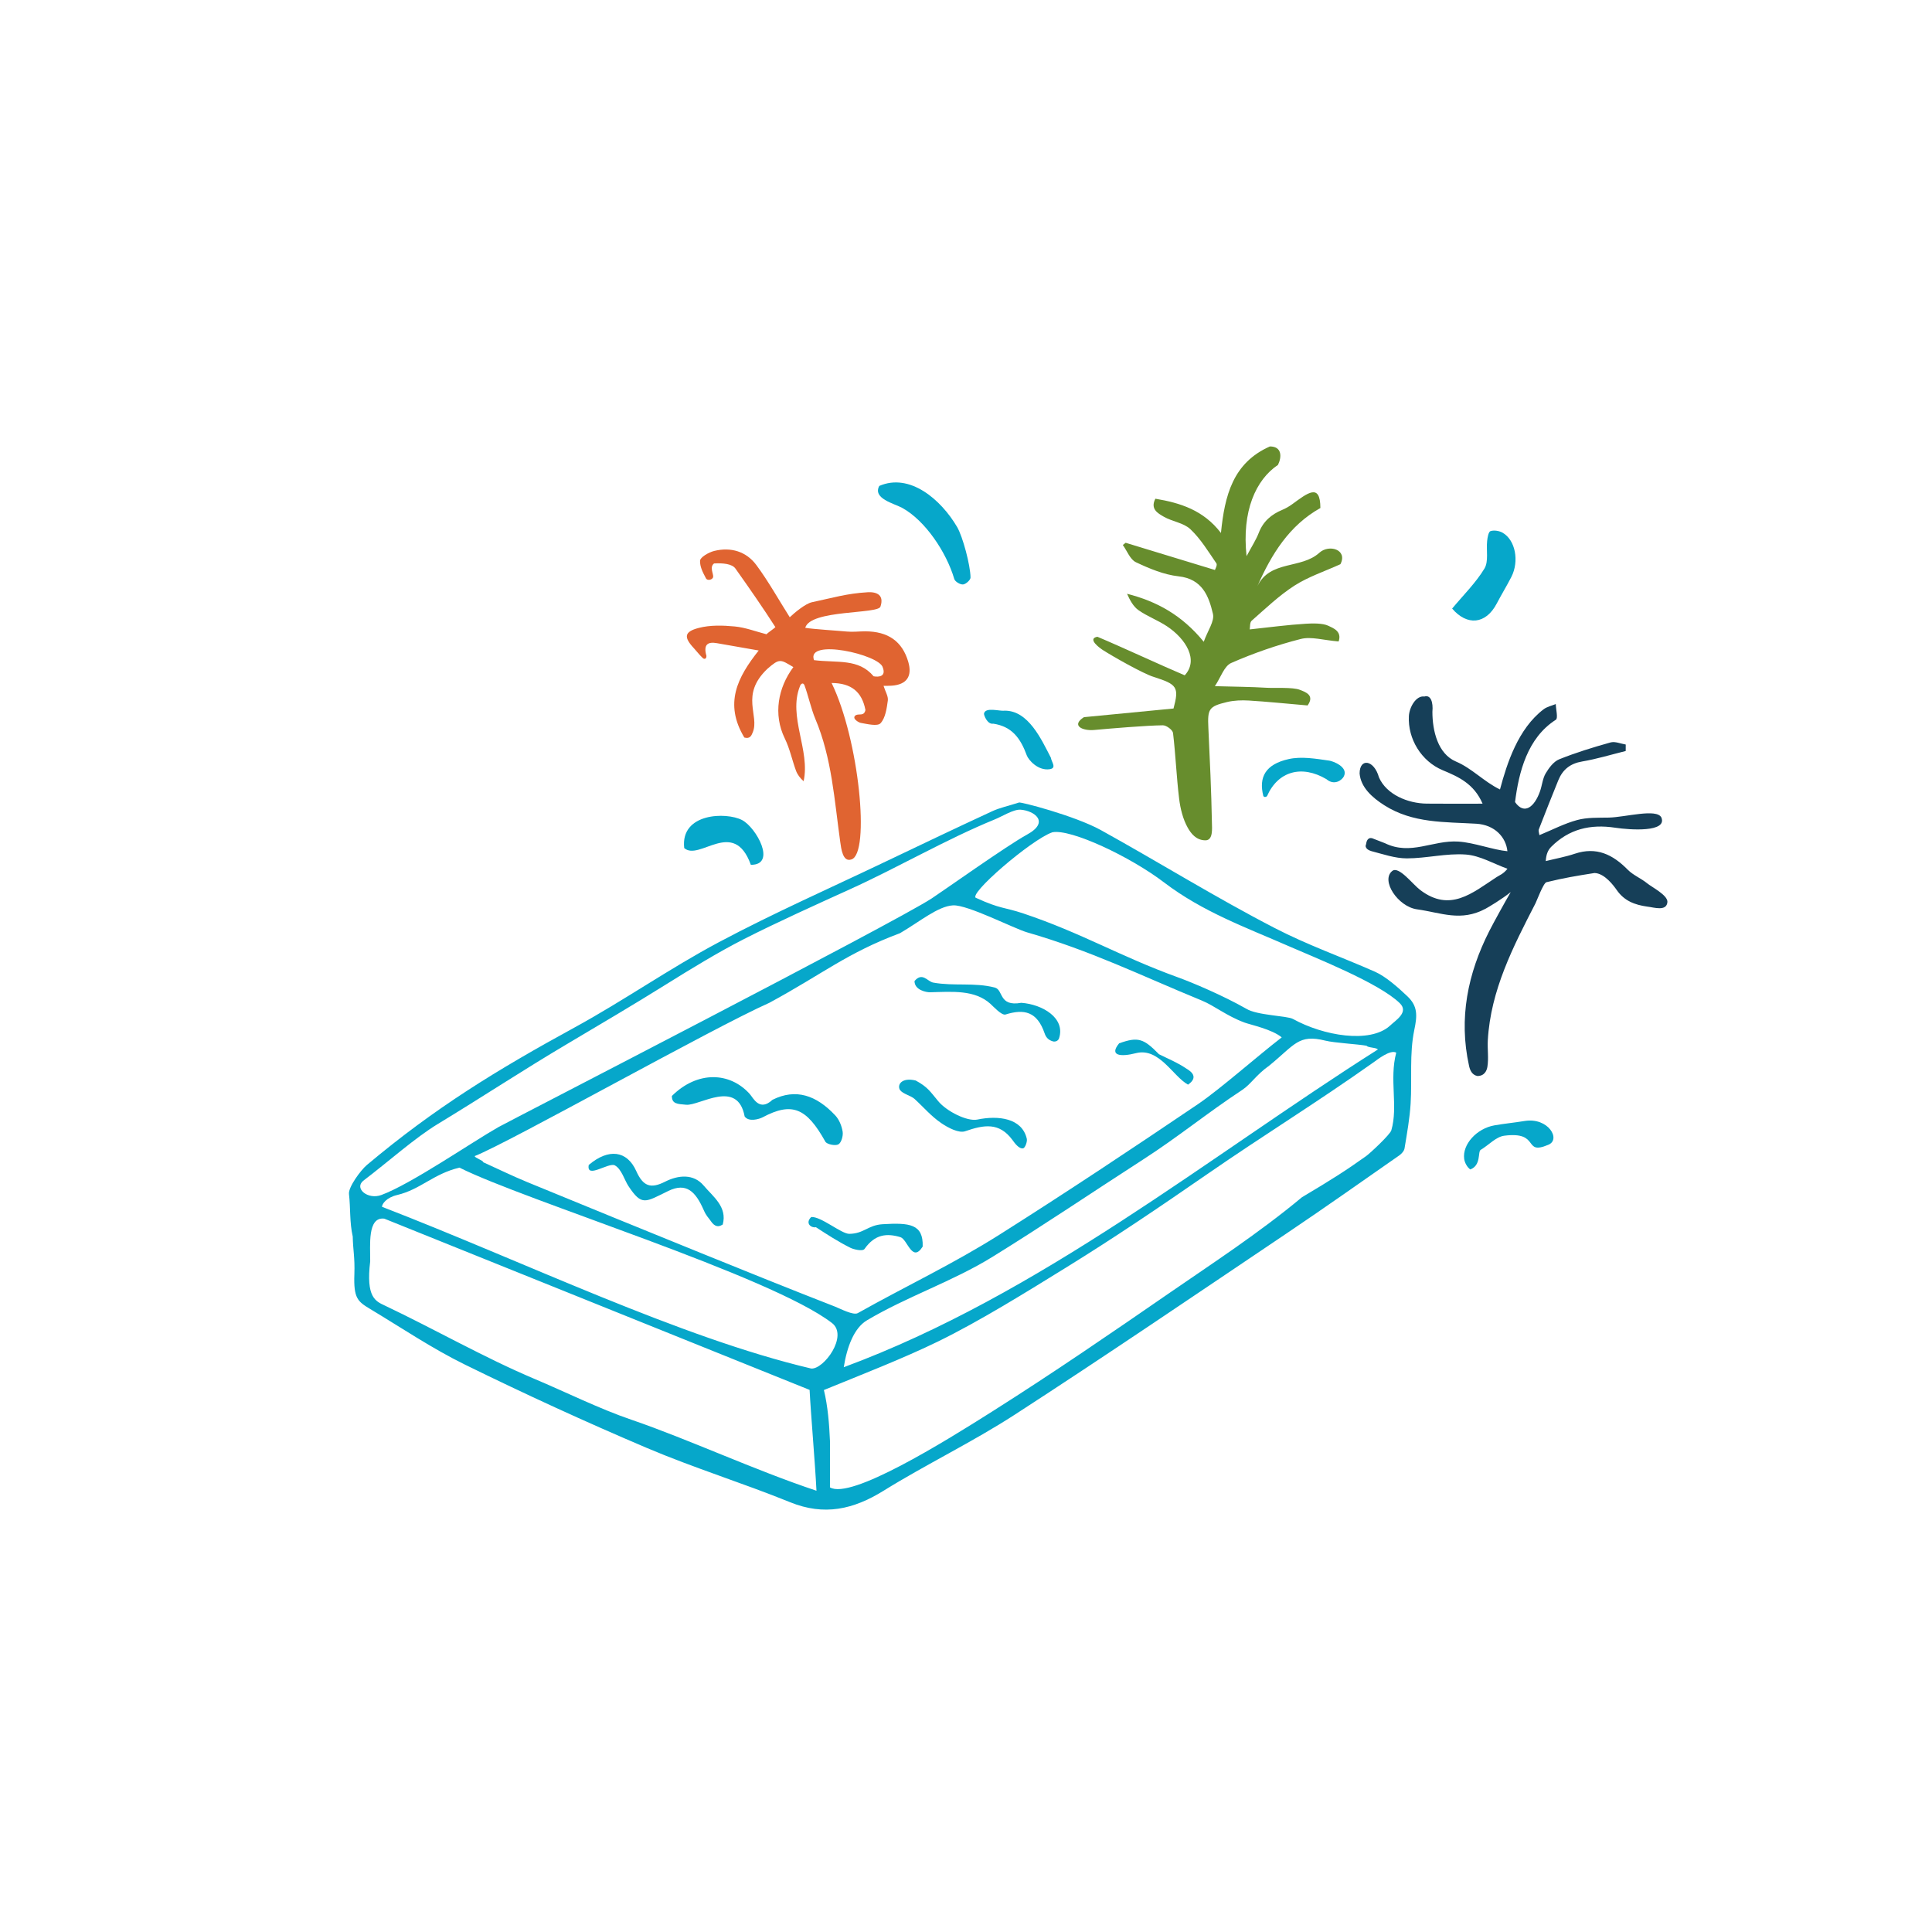 <?xml version="1.0" encoding="utf-8"?>
<!-- Generator: Adobe Illustrator 16.0.4, SVG Export Plug-In . SVG Version: 6.00 Build 0)  -->
<!DOCTYPE svg PUBLIC "-//W3C//DTD SVG 1.1//EN" "http://www.w3.org/Graphics/SVG/1.1/DTD/svg11.dtd">
<svg version="1.1" id="Layer_1" xmlns="http://www.w3.org/2000/svg" xmlns:xlink="http://www.w3.org/1999/xlink" x="0px" y="0px"
	 width="250px" height="250px" viewBox="0 0 250 250" enable-background="new 0 0 250 250" xml:space="preserve">
<g>
	<g>
		<path fill-rule="evenodd" clip-rule="evenodd" fill="#06A7CA" d="M131.839,103.854c-0.008-0.185,7.239,1.693,10.621,3.565
			c7.522,4.164,14.839,8.717,22.472,12.661c4.354,2.25,8.504,3.68,13.011,5.671c1.378,0.61,3.006,2.055,4.18,3.174
			c1.347,1.281,1.275,2.504,0.884,4.361c-0.643,3.073-0.276,6.348-0.473,9.526c-0.12,1.939-0.471,3.868-0.788,5.791
			c-0.053,0.335-0.384,0.701-0.687,0.911c-4.836,3.375-9.655,6.78-14.548,10.072c-11.694,7.867-23.35,15.795-35.177,23.457
			c-5.495,3.561-11.444,6.413-17.014,9.867c-3.905,2.419-7.668,3.267-12.081,1.476c-6.107-2.479-12.432-4.432-18.493-7.004
			c-7.954-3.377-15.815-6.99-23.572-10.796c-4.238-2.079-8.189-4.75-12.251-7.189c-1.634-0.983-2.182-1.381-2.067-4.522
			c0.075-2.186-0.174-3.051-0.212-4.871c-0.419-1.85-0.274-3.647-0.485-5.502c-0.101-0.882,1.509-3.072,2.31-3.748
			c8.822-7.412,16.821-12.303,26.906-17.812c6.332-3.46,12.278-7.632,18.645-11.021c7.071-3.765,14.421-7.009,21.654-10.467
			c4.558-2.176,9.113-4.35,13.696-6.471C129.367,104.52,130.477,104.289,131.839,103.854z M165.856,134.236
			c-1.272-1.057-4.041-1.629-4.813-1.916c-2.355-0.875-3.868-2.166-5.531-2.85c-8.066-3.312-14.266-6.415-22.63-8.832
			c-1.632-0.471-7.706-3.596-9.564-3.485c-1.948,0.114-4.278,2.095-6.863,3.603c-6.862,2.562-10.027,5.285-16.904,9.008
			c-7.423,3.299-33.689,18.096-38.121,19.83c-0.016,0.232,1.12,0.567,1.103,0.802c1.896,0.858,3.765,1.773,5.685,2.564
			c7.497,3.088,15.001,6.146,22.513,9.195c5.762,2.337,11.532,4.663,17.326,6.923c0.662,0.258,2.366,1.163,2.94,0.839
			c6.286-3.531,12.276-6.322,18.364-10.17c8.73-5.521,17.068-11.063,25.627-16.852C157.882,140.938,162.669,136.693,165.856,134.236
			z M180.673,136.213c-0.768-0.436-2.442,0.902-2.905,1.229c-7.542,5.345-14.073,9.319-21.676,14.578
			c-6.072,4.198-11.908,8.151-18.188,12.028c-5.08,3.139-11.135,6.907-16.503,9.53c-4.462,2.182-10.107,4.375-14.79,6.291
			c0.507,2.074,0.697,4.445,0.785,6.581c0.023,0.568,0,3.879,0,6.015c2.672,1.626,14.744-5.855,21.094-9.88
			c7.96-5.042,15.261-10.049,23.013-15.398c5.197-3.588,11.39-7.612,16.969-12.263c3.893-2.313,5.768-3.514,8.31-5.33
			c0.504-0.36,3.093-2.776,3.254-3.328C180.944,143.149,179.749,139.701,180.673,136.213z M47.903,163.22
			c-0.566,4.664,0.696,5.151,1.874,5.71c6.346,3.005,12.925,6.774,19.395,9.501c3.984,1.679,8.413,3.877,12.508,5.273
			c7.369,2.516,15.944,6.527,23.971,9.196c-0.177-3.625-0.744-10.073-0.888-13.048c-18.128-7.299-36.269-14.603-55.034-22.159
			C47.511,157.424,47.926,161.177,47.903,163.22z M178.292,135.806c-0.115-0.255-1.339-0.233-1.454-0.487
			c-1.186-0.214-4.157-0.366-5.323-0.658c-3.508-0.875-3.94,0.51-7.287,3.238c-1.704,1.202-2.354,2.392-3.486,3.138
			c-4.59,3.023-8.239,6.049-12.859,9.027c-6.479,4.177-12.867,8.499-19.422,12.551c-5.222,3.23-10.996,5.099-16.277,8.233
			c-1.681,0.995-2.593,3.479-3.002,6.07C134.575,167.526,156.344,149.709,178.292,135.806z M46.988,152.804
			c-1.17,0.998,0.621,2.469,2.354,1.83c3.852-1.418,11.676-6.812,15.151-8.786c1.204-0.684,51.021-26.307,56.073-29.595
			c1.403-0.913,9.735-6.841,12.326-8.253c3.036-1.656,0.908-3.097-0.821-3.226c-0.938-0.068-2.429,0.896-3.363,1.264
			c-6.31,2.583-12.54,6.23-18.698,9.022c-4.25,1.927-9.575,4.334-13.729,6.45c-3.343,1.701-6.927,3.894-10.111,5.884
			c-4.031,2.521-8.725,5.291-12.813,7.714c-5.714,3.384-11.016,6.888-16.693,10.329C53.673,147.251,50.296,150.292,46.988,152.804z
			 M126.364,116.215c3.086,1.415,3.592,1.161,6.049,1.983c7.532,2.521,12.494,5.545,19.961,8.251c1.969,0.713,5.86,2.361,8.891,4.08
			c1.403,0.872,5.279,0.902,6.043,1.324c3.95,2.186,9.937,3.196,12.523,0.901c0.708-0.696,2.524-1.741,1.308-2.935
			c-2.678-2.627-11.006-5.909-14.295-7.351c-5.602-2.454-11.197-4.459-16.213-8.281c-4.396-3.352-12.096-6.965-14.449-6.49
			C133.532,108.57,124.908,115.975,126.364,116.215z M51.39,154.634c-1.392,0.324-1.961,1.166-1.961,1.525
			c18.393,7.104,38.508,16.918,55.542,20.93c1.64,0.122,4.831-4.242,2.686-5.893c-7.928-6.106-39.777-15.863-48.202-20.106
			C56.078,151.891,54.422,153.915,51.39,154.634z"/>
		<path fill-rule="evenodd" clip-rule="evenodd" fill="#06A7CA" d="M118.337,126.945c1.03-1.205,1.671,0.067,2.425,0.203
			c2.688,0.486,5.306-0.045,7.96,0.639c1.158,0.301,0.466,2.5,3.43,1.977c2.749,0.195,5.738,1.977,4.891,4.584
			c-0.129,0.398-0.562,0.469-0.766,0.414c-0.648-0.176-0.936-0.557-1.104-1.047c-0.973-2.836-2.657-3.188-5.056-2.44
			c-0.499,0.157-1.569-1.03-1.975-1.395c-2.032-1.815-4.865-1.556-7.808-1.481C119.902,128.408,118.337,128.137,118.337,126.945z"/>
		<path fill-rule="evenodd" clip-rule="evenodd" fill="#06A7CA" d="M86.941,141.817c3.31-3.283,7.502-3.114,10.07-0.263
			c0.455,0.503,1.257,2.342,2.946,0.76c3.022-1.51,5.678-0.595,8.13,2.024c0.505,0.539,0.836,1.366,0.952,2.105
			c0.083,0.534-0.17,1.431-0.557,1.639c-0.403,0.218-1.49-0.004-1.688-0.361c-2.427-4.367-4.31-5.162-8.113-3.141
			c-0.429,0.228-1.802,0.641-2.325-0.115c-0.913-4.897-5.822-1.363-7.554-1.511C87.607,142.854,86.941,142.838,86.941,141.817z"/>
		<path fill-rule="evenodd" clip-rule="evenodd" fill="#06A7CA" d="M118.485,139.816c1.544,0.83,1.883,1.427,2.917,2.673
			c1.116,1.346,3.771,2.649,5.056,2.384c2.733-0.567,5.798-0.191,6.409,2.485c0.087,0.377-0.223,1.181-0.466,1.232
			c-0.566,0.118-1.155-0.757-1.411-1.104c-1.706-2.286-3.659-1.946-6.102-1.104c-0.798,0.275-2.167-0.422-3.081-1.046
			c-1.356-0.928-2.249-2.026-3.471-3.138c-0.479-0.438-1.49-0.625-1.882-1.158C116.055,140.354,116.695,139.385,118.485,139.816z"/>
		<path fill-rule="evenodd" clip-rule="evenodd" fill="#06A7CA" d="M92.156,158.245c-0.546-0.783-0.73-0.83-1.107-1.687
			c-1.041-2.361-2.226-3.588-4.572-2.447c-2.98,1.447-3.411,1.995-5.15-0.621c-0.512-0.766-0.901-2.229-1.765-2.69
			c-0.806-0.429-3.72,1.811-3.379-0.054c2.566-2.179,4.954-1.873,6.144,0.782c0.886,1.977,1.857,2.334,3.738,1.38
			c1.689-0.855,3.671-1.063,4.996,0.51c1.191,1.416,3.082,2.741,2.461,5.036C93.235,158.609,92.752,158.936,92.156,158.245z"/>
		<path fill-rule="evenodd" clip-rule="evenodd" fill="#06A7CA" d="M119.395,161.306c-1.363,2.162-1.965-0.94-2.879-1.217
			c-1.758-0.529-3.301-0.391-4.645,1.521c-0.25,0.355-1.43,0.054-1.83-0.146c-1.547-0.771-3.01-1.715-4.461-2.664
			c-0.608,0.123-1.438-0.502-0.608-1.319c1.258-0.094,3.91,2.188,4.923,2.178c1.9-0.02,2.415-1.129,4.308-1.245
			C117.685,158.204,119.491,158.377,119.395,161.306z"/>
		<path fill-rule="evenodd" clip-rule="evenodd" fill="#06A7CA" d="M149.97,136.414c1.175,0.589,2.411,1.089,3.488,1.824
			c0.311,0.211,1.881,0.998,0.274,2.115c-1.944-1.068-3.729-4.811-6.704-4.082c-2.033,0.523-3.544,0.349-2.21-1.266
			C147.288,134.121,147.994,134.398,149.97,136.414z"/>
	</g>
	<path fill-rule="evenodd" clip-rule="evenodd" fill="#678D2D" d="M140.257,92.802c3.376-0.326,8.183-0.792,11.596-1.121
		c0.749-2.777,0.452-3.132-2.558-4.083c-1.413-0.445-5.333-2.676-6.598-3.491c-0.346-0.224-2.074-1.456-0.699-1.712
		c3.18,1.335,8.522,3.822,11.303,4.991c1.837-1.972,0.167-4.705-2.299-6.347c-1.167-0.776-2.528-1.275-3.675-2.077
		c-0.681-0.477-1.12-1.302-1.487-2.128c3.833,0.978,7.088,2.743,9.923,6.212c0.515-1.451,1.417-2.666,1.19-3.616
		c-0.539-2.3-1.378-4.518-4.454-4.855c-1.891-0.21-3.77-0.999-5.513-1.824c-0.75-0.352-1.139-1.461-1.693-2.228
		c0.122-0.096,0.244-0.192,0.365-0.288c3.785,1.154,7.57,2.307,11.554,3.521c0.023-0.094,0.341-0.636,0.189-0.857
		c-1.05-1.532-2.036-3.168-3.371-4.425c-0.877-0.828-2.355-0.983-3.457-1.623c-0.749-0.438-1.76-0.983-1.068-2.317
		c3.229,0.541,6.223,1.479,8.485,4.432c0.482-4.83,1.536-9.071,6.332-11.197c1.559,0,1.559,1.331,1.05,2.385
		c-2.879,1.929-4.7,5.992-4.067,11.812c0.68-1.276,1.229-2.111,1.58-3.022c0.57-1.477,1.618-2.376,3.03-2.965
		c0.457-0.189,0.896-0.447,1.296-0.736c1.96-1.424,3.638-2.814,3.645,0.493c-4.022,2.257-6.313,5.948-8.152,10.114
		c1.654-3.409,5.664-2.177,8.022-4.327c1.243-1.132,3.696-0.417,2.724,1.483c-2.049,0.932-4.147,1.619-5.948,2.774
		c-1.995,1.281-3.738,2.963-5.535,4.538c-0.261,0.231-0.197,0.835-0.254,1.127c2.552-0.272,4.903-0.592,7.268-0.735
		c0.801-0.049,2.179-0.093,2.915,0.269c0.597,0.292,1.779,0.697,1.321,2.024c-1.971-0.158-3.544-0.665-4.902-0.319
		c-3.069,0.783-6.098,1.833-8.998,3.106c-0.907,0.399-1.348,1.859-2.111,3c2.526,0.071,4.621,0.084,6.712,0.208
		c0.984,0.059,3.365-0.095,4.272,0.262c0.749,0.293,1.961,0.697,1.013,2.025c-2.904-0.25-5.249-0.493-7.6-0.636
		c-0.933-0.056-1.911-0.021-2.817,0.193c-2.382,0.567-2.539,0.895-2.424,3.354c0.191,4.081,0.385,8.161,0.459,12.244
		c0.014,0.761,0.169,2.298-0.832,2.298c-1.208,0-1.874-0.887-2.291-1.624c-0.629-1.117-0.961-2.475-1.12-3.768
		c-0.343-2.822-0.451-5.672-0.789-8.497c-0.047-0.396-0.859-1.001-1.314-0.996c-2.111,0.019-6.784,0.415-8.887,0.606
		C140.108,94.595,138.543,93.907,140.257,92.802z"/>
	<path fill-rule="evenodd" clip-rule="evenodd" fill="#163F58" d="M180.152,112.707c0.842-0.697,2.625,1.705,3.631,2.464
		c3.859,2.916,6.713,0.396,9.881-1.677c0.393-0.257,0.864-0.396,1.402-1.076c-1.792-0.647-3.557-1.707-5.387-1.841
		c-2.517-0.184-5.082,0.493-7.625,0.496c-1.534,0-3.077-0.542-4.59-0.935c-0.289-0.074-0.945-0.366-0.69-0.903
		c0.036-0.335,0.21-1.061,0.993-0.684c0.146,0.07,1.268,0.476,1.426,0.552c3.364,1.648,6.19-0.418,9.53-0.203
		c2.019,0.131,4.434,1.064,6.335,1.249c-0.183-1.806-1.624-3.416-4.036-3.559c-4.062-0.241-8.205-0.04-11.888-2.385
		c-1.598-1.016-3.051-2.336-3.202-4.113c0-2.035,1.866-1.797,2.505,0.501c0.971,2.219,3.723,3.368,6.181,3.396
		c2.332,0.027,4.664,0.007,7.227,0.007c-1.117-2.589-3.114-3.476-5.16-4.329c-2.75-1.146-4.528-4.037-4.377-6.992
		c0.06-1.193,0.955-2.701,1.998-2.544c0.843-0.261,1.162,0.756,1.046,1.977c0,2.432,0.694,5.441,3.052,6.437
		c2.064,0.872,3.629,2.616,5.693,3.612c0.909-3.397,2.343-7.862,5.644-10.375c0.441-0.335,1.045-0.457,1.575-0.677
		c0.018,0.699,0.316,1.834,0.011,2.029c-3.7,2.364-4.794,6.796-5.282,10.653c1.19,1.713,2.517,0.633,3.23-1.388
		c0.272-0.768,0.333-1.644,0.734-2.324c0.423-0.715,1.031-1.532,1.75-1.822c2.163-0.868,4.402-1.557,6.649-2.183
		c0.583-0.162,1.303,0.166,1.961,0.27c0,0.282-0.001,0.561-0.003,0.84c-1.877,0.463-3.734,1.035-5.636,1.356
		c-1.558,0.263-2.531,1.06-3.095,2.453c-0.854,2.103-1.693,4.211-2.511,6.329c-0.077,0.203,0.043,0.483,0.076,0.749
		c1.674-0.69,3.235-1.51,4.897-1.958c1.292-0.35,2.71-0.286,4.073-0.313c2.152-0.045,6.2-1.217,6.812-0.011
		c0.782,1.932-4.01,1.618-5.983,1.32c-3.201-0.485-5.97,0.165-8.274,2.474c-0.403,0.403-0.657,0.955-0.706,1.845
		c1.256-0.312,2.538-0.541,3.759-0.951c2.803-0.938,4.916,0.1,6.848,2.066c0.708,0.718,1.729,1.115,2.52,1.765
		c0.609,0.499,2.618,1.505,2.618,2.39c-0.087,1.292-1.743,0.716-2.603,0.623c-1.647-0.23-2.987-0.75-3.957-2.146
		c-0.38-0.545-1.569-2.174-2.877-2.203c-2.361,0.374-3.894,0.624-6.219,1.19c-0.394,0.095-1.253,2.412-1.417,2.732
		c-2.89,5.613-5.798,11.23-6.17,17.719c-0.065,1.147,0.129,2.321-0.054,3.441c-0.075,0.453-0.348,1.186-1.294,1.186
		c-0.74-0.148-0.97-0.822-1.079-1.315c-1.359-6.146-0.177-11.937,2.628-17.462c0.507-1.001,2.08-3.857,2.766-5.022
		c-1.146,0.917-2.835,1.925-3.255,2.151c-3.214,1.72-5.714,0.519-8.872,0.079C180.889,117.321,178.64,113.927,180.152,112.707z"/>
	<path fill-rule="evenodd" clip-rule="evenodd" fill="#E06431" d="M90.863,85.074c-0.369-0.345-0.727-0.821-1.069-1.189
		c-1.336-1.43-1.271-2.14,0.617-2.631c1.477-0.384,3.114-0.338,4.654-0.191c1.391,0.131,2.745,0.658,4.112,1.009
		c0.13-0.155,1.028-0.767,1.159-0.92c-1.52-2.377-3.376-5.052-5.173-7.584c-0.426-0.603-1.598-0.726-2.763-0.658
		c-0.606,0.455-0.087,1.289-0.116,1.718c-0.026,0.394-0.782,0.596-0.957,0.161c-0.411-0.771-0.761-1.466-0.742-2.229
		c0.011-0.451,1.128-1.096,1.844-1.271c2.138-0.523,4.123,0.057,5.436,1.817c1.544,2.074,2.984,4.648,4.33,6.766
		c0.602-0.572,2.019-1.766,2.876-1.946c2.671-0.56,4.481-1.133,7.21-1.29c1.249-0.069,2.129,0.409,1.653,1.847
		c-0.233,1.012-9.095,0.374-9.735,2.755c1.024,0.18,4.339,0.38,5.375,0.483c0.783,0.079,1.583-0.027,2.375-0.026
		c2.971,0,4.804,1.298,5.576,3.934c0.553,1.884-0.193,2.962-2.15,3.099c-0.32,0.022-0.642,0.014-1.043,0.022
		c0.236,0.749,0.626,1.356,0.552,1.898c-0.143,1.028-0.305,2.246-0.943,2.94c-0.392,0.428-1.697,0.106-2.562-0.046
		c-0.262-0.046-1.252-0.595-0.634-1c0.412-0.221,1.066,0.171,1.242-0.665c-0.449-2.35-1.822-3.49-4.379-3.497
		c3.563,7.288,5.017,22.102,2.562,22.83c-1.12,0.404-1.325-1.425-1.441-2.248c-0.761-5.388-1.075-10.859-3.237-15.966
		c-0.521-1.233-0.929-3.084-1.4-4.335c-0.165-0.392-0.485-0.189-0.589,0.159c-1.546,3.924,1.372,8.291,0.482,12.271
		c-0.452-0.405-0.797-0.853-0.983-1.359c-0.507-1.381-0.804-2.854-1.446-4.165c-1.535-3.138-0.875-6.584,1.104-9.245
		c-1.69-1.006-1.772-1.162-3.37,0.233c-3.567,3.406-0.968,6.028-1.889,8.222c-0.17,0.407-0.349,0.872-1.087,0.658
		c-2.641-4.401-0.891-7.795,1.861-11.261c-2.061-0.359-3.736-0.647-5.407-0.947c-1.159-0.208-1.784,0.145-1.356,1.646
		C91.417,85.306,91.096,85.364,90.863,85.074z M113.047,87.511c0.625,0.12,1.642,0.062,1.184-1.141
		c-0.407-1.668-9.974-3.823-8.897-0.947C108.384,85.8,111.08,85.179,113.047,87.511z"/>
	<path fill-rule="evenodd" clip-rule="evenodd" fill="#06A7CA" d="M113.779,62.878c3.924-1.706,7.958,1.719,10.067,5.308
		c0.732,1.244,1.719,4.938,1.74,6.542c0.007,0.317-0.602,0.866-0.967,0.9c-0.366,0.034-1.037-0.366-1.134-0.704
		c-1.024-3.484-3.768-7.567-6.729-9.198C115.701,65.146,112.89,64.523,113.779,62.878z"/>
	<path fill-rule="evenodd" clip-rule="evenodd" fill="#06A7CA" d="M187.906,78.749c1.449-1.743,3.049-3.313,4.179-5.173
		c0.56-0.922,0.221-2.376,0.351-3.584c0.049-0.452,0.173-1.181,0.435-1.266c0.459-0.148,1.132-0.041,1.57,0.211
		c1.651,0.944,2.171,3.673,1.126,5.722c-0.594,1.163-1.283,2.277-1.888,3.435C192.25,80.823,189.821,80.99,187.906,78.749z"/>
	<path fill-rule="evenodd" clip-rule="evenodd" fill="#06A7CA" d="M200.316,148.149c-3.291,1.383-0.958-1.796-5.666-1.187
		c-1.079,0.141-2.002,1.209-3.051,1.831c-0.395,0.234,0.087,2.005-1.345,2.533c-0.398-0.273-0.725-0.872-0.79-1.373
		c-0.25-1.875,1.624-3.928,3.909-4.331c1.297-0.228,2.611-0.352,3.912-0.566C200.35,144.55,202.06,147.486,200.316,148.149z"/>
	<path fill-rule="evenodd" clip-rule="evenodd" fill="#06A7CA" d="M129.972,91.96c3.1-0.053,4.794,3.743,6.015,6.096
		c0.071,0.553,0.808,1.342-0.174,1.482c-1.504,0.214-2.732-1.201-2.947-1.791c-0.804-2.183-1.882-3.729-4.331-4.104
		c-0.778,0.137-1.24-1.128-1.207-1.302C127.499,91.446,129.383,92.059,129.972,91.96z"/>
	<path fill-rule="evenodd" clip-rule="evenodd" fill="#06A7CA" d="M88.537,109.736c-0.512-4.557,5.448-4.681,7.478-3.624
		c1.851,0.963,4.53,5.822,1.143,5.795C94.944,105.748,90.493,111.49,88.537,109.736z"/>
	<path fill-rule="evenodd" clip-rule="evenodd" fill="#06A7CA" d="M163.474,103c-0.625-2.457,0.302-4.11,3.274-4.774
		c1.663-0.373,3.521-0.049,5.26,0.199c0.455,0.064,2.478,0.8,1.896,2.02c-0.236,0.496-1.232,1.26-2.266,0.379
		c-3.216-1.896-6.276-1.018-7.688,2.199C163.85,103.121,163.608,103.212,163.474,103z"/>
</g>
</svg>
